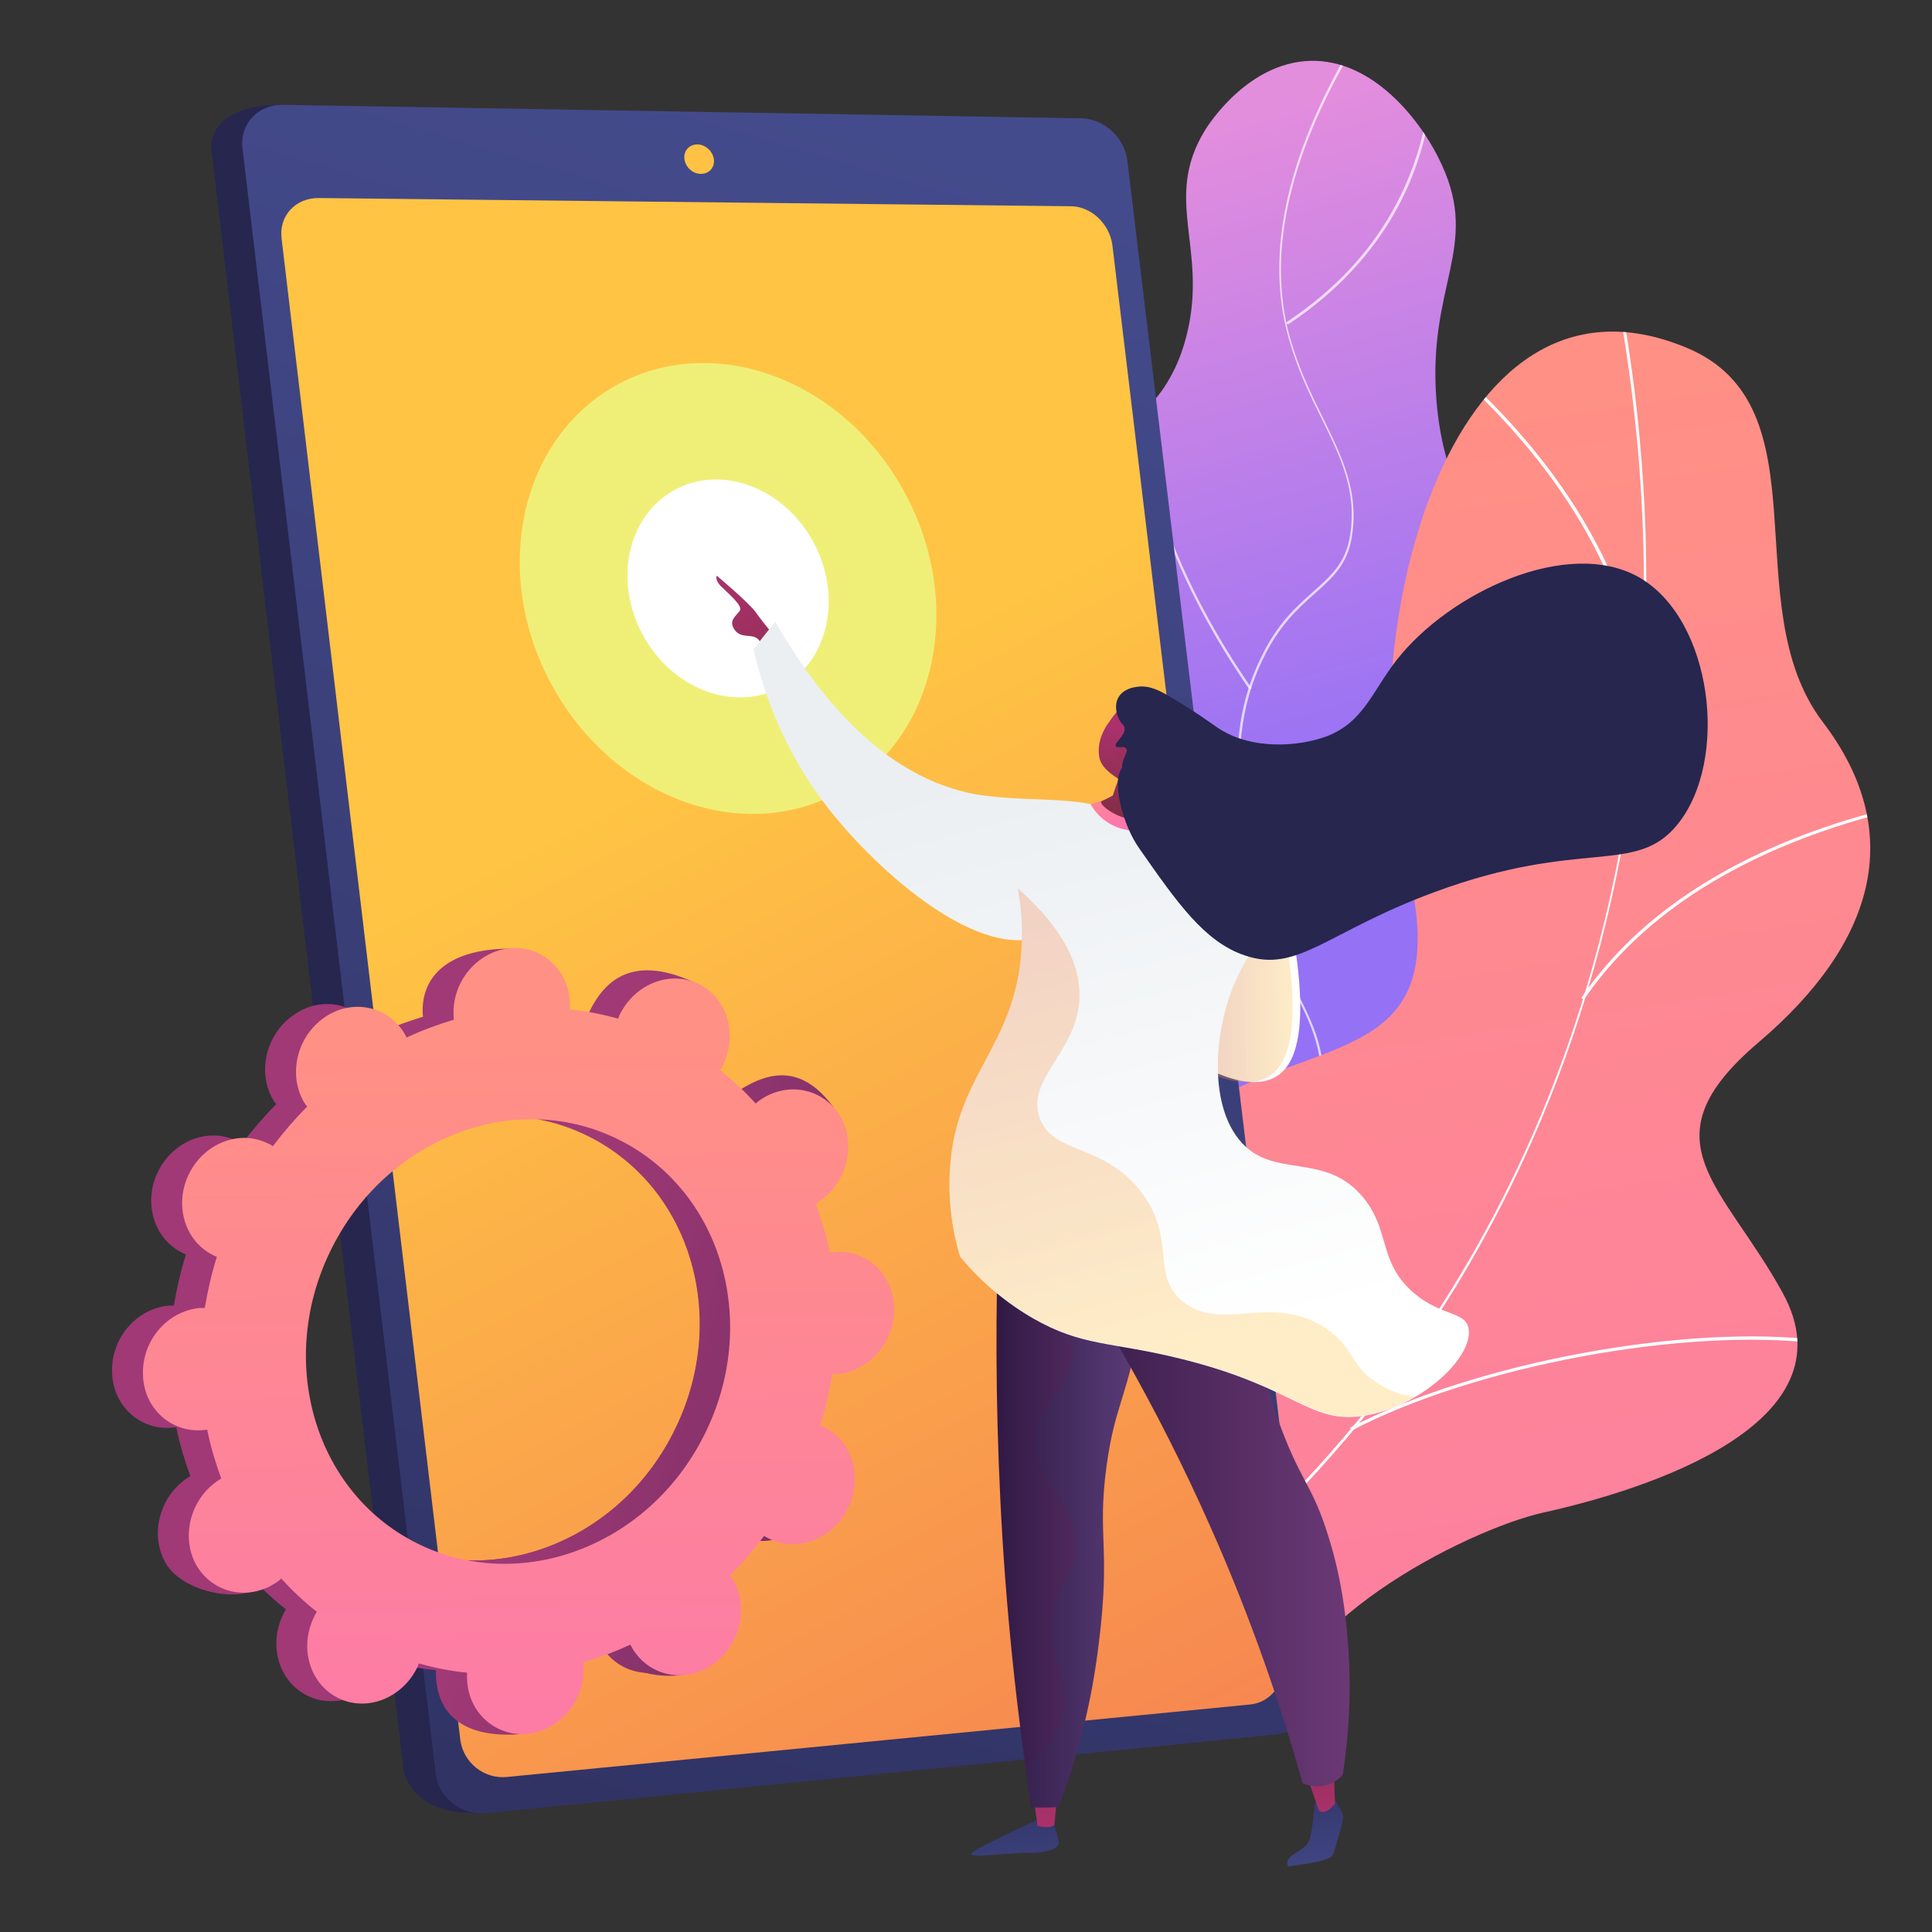 <?xml version="1.0" encoding="utf-8"?>
<!-- Generator: Adobe Illustrator 27.2.0, SVG Export Plug-In . SVG Version: 6.00 Build 0)  -->
<svg version="1.1" xmlns="http://www.w3.org/2000/svg" xmlns:xlink="http://www.w3.org/1999/xlink" x="0px" y="0px"
	 viewBox="0 0 400 400" style="enable-background:new 0 0 400 400;" xml:space="preserve">
<rect x="0" y="0" width="400" height="400" fill="#333333" stroke="none"/>
<style type="text/css">
	.st0{clip-path:url(#SVGID_00000071542990134639479240000005444548285341006745_);}
	.st1{opacity:0.7;fill:#FFFFFF;}
	.st2{clip-path:url(#SVGID_00000147195650524631929430000002319089745712872112_);}
	.st3{fill:#FCFDFE;}
	.st4{fill:url(#SVGID_00000104704245040801333250000013978101088051390139_);}
	.st5{fill:url(#SVGID_00000106105978018038601520000016209939458246203542_);}
	.st6{fill:url(#SVGID_00000140730591803364307880000017217207879288213140_);}
	.st7{fill:url(#SVGID_00000077283364321278086410000018352544782322224002_);}
	.st8{fill:#EFEF78;}
	.st9{fill:#FFFFFF;}
	.st10{fill:url(#SVGID_00000100358764932954310570000007521972492774087343_);}
	.st11{fill:url(#SVGID_00000005985122152126822480000003322741524404091802_);}
	.st12{fill:url(#SVGID_00000091693923602587864630000010744978475673238413_);}
	.st13{fill:url(#SVGID_00000061470344963383047950000007914466009889098117_);}
	.st14{fill:url(#SVGID_00000178190756297065095180000009054538228788743813_);}
	.st15{opacity:0.3;fill:url(#SVGID_00000076593040261936772140000016265924633615808928_);}
	.st16{fill:url(#SVGID_00000096757825052095745890000001428582183658566530_);}
	.st17{fill:url(#SVGID_00000091724890824944265600000016760977979713895843_);}
	.st18{fill:url(#SVGID_00000139983929545505398960000009805511250556407990_);}
	.st19{fill:url(#SVGID_00000000925696280142068590000014714504713720803481_);}
	.st20{opacity:0.3;fill:url(#SVGID_00000059989590699096865270000005357935103689349009_);}
	.st21{fill:url(#SVGID_00000044160905536436143330000011613582136724451255_);}
	.st22{fill:url(#SVGID_00000051345688906475349940000011014073851915497626_);}
	.st23{fill:url(#SVGID_00000116202273338659800570000016587731521094398123_);}
	.st24{fill:url(#SVGID_00000096052142610959727440000006067635948086494369_);}
	.st25{fill:#26264F;}
	.st26{opacity:0.3;}
	.st27{fill:url(#SVGID_00000070838490994525565320000010901198137464522661_);}
	.st28{fill:url(#SVGID_00000020386582243021513360000016503145299014562473_);}
	.st29{fill:url(#SVGID_00000050627913529553181720000009869362433918477228_);}
	.st30{fill:url(#SVGID_00000055666235108425450000000003813497395061555855_);}
</style>
<g id="Background">
</g>
<g id="Illustration">
	<g>
		<g>
			<g>
				<defs>
					<path id="SVGID_1_" d="M201.4,260.2c-10.3-11.8-6.9-35.3-0.1-49.9c7.9-17.1,17.3-15.3,22.5-29.1c9.5-25.7-19.1-42.4-11.5-69
						c6.2-21.8,27.7-18.9,33.5-43.3c4.2-17.6-5-27.6,3.6-41.8c0.7-1.2,8.9-14.1,21.8-14.5c13-0.4,23.1,12.3,27.3,21.5
						c7.9,17.1-3,25.1-1.1,48.8c2.6,32.3,24.4,36.5,21.4,60.7c-2.5,20-17.8,21.7-20.1,43.8c-2.1,20.6,10.4,26.6,7.6,40.3
						C299.9,259.5,222.3,284.3,201.4,260.2z"/>
				</defs>
				
					<linearGradient id="SVGID_00000127765209600794026290000008066997221017281958_" gradientUnits="userSpaceOnUse" x1="217.068" y1="34.926" x2="255.576" y2="170.369">
					<stop  offset="3.597120e-03" style="stop-color:#E38DDD"/>
					<stop  offset="1" style="stop-color:#9571F6"/>
				</linearGradient>
				
					<use xlink:href="#SVGID_1_"  style="overflow:visible;fill:url(#SVGID_00000127765209600794026290000008066997221017281958_);"/>
				<clipPath id="SVGID_00000080912270818444592460000011446824518970904255_">
					<use xlink:href="#SVGID_1_"  style="overflow:visible;"/>
				</clipPath>
				<g style="clip-path:url(#SVGID_00000080912270818444592460000011446824518970904255_);">
					<path class="st1" d="M215.8,279.1c-0.1,0-0.2-0.1-0.2-0.2c0-0.1,0-0.3,0.2-0.3c13.2-4,25-10.5,35.1-19.5
						c9.5-8.5,19.4-17.3,22-30.5c2-10-1.4-16.5-5.6-24.7c-4.1-8-9.3-17.9-10.6-34.3c-0.7-9.4-1.7-21,4.3-33.3
						c3.4-7.2,7.4-10.7,11-13.9c3.7-3.3,6.6-5.9,7.5-11.5c1.5-9.2-1.9-16.2-5.9-24.3c-2.5-5-5-10.2-6.8-16.6
						c-5.1-18-0.1-39.2,14.6-63.2c0.1-0.1,0.2-0.2,0.4-0.1c0.1,0.1,0.2,0.2,0.1,0.4C267,31,262.1,52.2,267.1,70
						c1.8,6.3,4.3,11.5,6.8,16.5c4,8.2,7.5,15.3,6,24.6c-0.9,5.8-4.1,8.6-7.7,11.8c-3.5,3.1-7.4,6.6-10.8,13.7
						c-5.9,12.2-4.9,23.8-4.2,33.1c1.3,16.3,6.4,26.2,10.5,34.1c4.3,8.3,7.7,14.8,5.7,25c-2.6,13.4-12.6,22.2-22.1,30.8
						C241,268.5,229.2,275.1,215.8,279.1C215.9,279.1,215.8,279.1,215.8,279.1z"/>
					<path class="st1" d="M258.7,142.6c-0.1,0-0.2,0-0.2-0.1c-15.5-22.6-20.8-41.3-22.5-53c-1.9-12.7,0-20.3,0-20.3
						c0-0.1,0.2-0.2,0.3-0.2c0.1,0,0.2,0.2,0.2,0.3c0,0.1-1.8,7.5,0,20.2c1.7,11.7,7,30.3,22.5,52.8c0.1,0.1,0.1,0.3-0.1,0.4
						C258.8,142.6,258.8,142.6,258.7,142.6z"/>
					<path class="st1" d="M258.9,183.1c-0.1,0-0.2-0.1-0.2-0.1c-0.1-0.1,0-0.3,0.1-0.3c13.1-6.3,23.9-14.4,32-24.1
						c6.5-7.8,11.4-16.6,14.4-26.2c5.2-16.3,3.4-29.5,3.4-29.6c0-0.1,0.1-0.3,0.2-0.3c0.1,0,0.3,0.1,0.3,0.2
						c0,0.1,1.9,13.4-3.4,29.9c-3.1,9.7-8,18.5-14.5,26.3c-8.2,9.8-19,17.9-32.2,24.2C259,183.1,259,183.1,258.9,183.1z"/>
					<path class="st1" d="M261.6,250.4c0,0-0.1,0-0.1,0c-27.2-15.7-38.6-35.1-43.5-48.5c-5.2-14.6-4-25.6-4-25.7
						c0-0.1,0.1-0.2,0.3-0.2c0.1,0,0.2,0.1,0.2,0.3c0,0.1-1.2,11,4,25.5c4.8,13.4,16.2,32.6,43.2,48.2c0.1,0.1,0.2,0.2,0.1,0.4
						C261.8,250.4,261.7,250.4,261.6,250.4z"/>
					<path class="st1" d="M266.6,67.1c-0.1,0-0.2,0-0.2-0.1c-0.1-0.1,0-0.3,0.1-0.4c20.8-13.8,27.3-31.9,29.2-44.7
						c2-13.8-1-24.6-1-24.7c0-0.1,0-0.3,0.2-0.3c0.1,0,0.3,0,0.3,0.2c0,0.1,3,10.9,1,24.9c-1.8,12.9-8.4,31.1-29.4,45.1
						C266.7,67.1,266.6,67.1,266.6,67.1z"/>
				</g>
			</g>
		</g>
		<g>
			<g>
				<g>
					<defs>
						<path id="SVGID_00000044161526086292886340000006852338073778876844_" d="M265,358.3c-3.1,0.2-10-2.1-11.6-3.5
							c-10.3-9-30.7-24.5-32.6-38.9c-0.3-2.4,10.1-6.8,11.2-9.3c6-4.4,8.3-5.5,11.9-12.4c10.7-20.5-27.8-47.6,7.3-66.5
							c25.8-13.8,50.7-8.8,39.6-50.8c-11.1-42,7.8-126,58.4-104.9c29.1,12.1,9.8,53.3,28.2,77.5c17.5,23,10.7,45.9-13.3,66.3
							c-24,20.4-7.4,29.3,5,51.9c14.9,27.2-28.6,40.8-49.3,45.4C303.3,316.7,263.4,337.4,265,358.3z"/>
					</defs>
					
						<linearGradient id="SVGID_00000148625983530330965530000004069397879239988901_" gradientUnits="userSpaceOnUse" x1="279.053" y1="84.952" x2="360.317" y2="604.465">
						<stop  offset="0" style="stop-color:#FF9085"/>
						<stop  offset="1" style="stop-color:#FB6FBB"/>
					</linearGradient>
					
						<use xlink:href="#SVGID_00000044161526086292886340000006852338073778876844_"  style="overflow:visible;fill:url(#SVGID_00000148625983530330965530000004069397879239988901_);"/>
					<clipPath id="SVGID_00000029740147660986084910000012192434351613469101_">
						<use xlink:href="#SVGID_00000044161526086292886340000006852338073778876844_"  style="overflow:visible;"/>
					</clipPath>
					<g style="clip-path:url(#SVGID_00000029740147660986084910000012192434351613469101_);">
						<g>
							<path class="st3" d="M237.7,336.5l-0.4-0.5c81.4-61,117.9-163.6,97.5-274.6l0.6-0.1c9.7,52.6,6.4,105.4-9.5,152.5
								C309.2,263.4,278.7,305.8,237.7,336.5z"/>
							<path class="st3" d="M376.7,278.2c-27.6-3.5-71.1,4.5-96.9,18l-0.3-0.6c25.9-13.5,69.6-21.6,97.3-18.1L376.7,278.2z"/>
							<path class="st3" d="M253.5,324.4L253,324c9.1-12.1,11.8-28.3,8-48.3c-2.8-14.6-9-30.9-18.5-48.3l0.6-0.3
								c9.5,17.5,15.7,33.8,18.5,48.5C265.5,295.7,262.8,312.1,253.5,324.4z"/>
							<path class="st3" d="M327.9,207l-0.5-0.4c16.1-23.7,44.1-34.5,64.8-39.5l0.2,0.6C371.7,172.7,343.9,183.5,327.9,207z"/>
							<path class="st3" d="M340.2,142.7l-0.7,0.1c-3.8-32-27.2-56.3-40.9-68l0.4-0.5C312.8,86,336.4,110.5,340.2,142.7z"/>
						</g>
					</g>
				</g>
			</g>
		</g>
		<g>
			
				<linearGradient id="SVGID_00000154386781929663597670000001927326152423403406_" gradientUnits="userSpaceOnUse" x1="152.019" y1="190.408" x2="89.842" y2="197.191">
				<stop  offset="0" style="stop-color:#444B8C"/>
				<stop  offset="0.996" style="stop-color:#26264F"/>
			</linearGradient>
			<path style="fill:url(#SVGID_00000154386781929663597670000001927326152423403406_);" d="M226.3,33.8l37.9,314.8
				c0.6,4.7-2.7,9-7.2,9.4L99.1,375.3c-9.7,0.6-15-4.3-15.6-9.4L43.8,31.2c-0.6-5,4.1-9.5,13.9-9.5l159.2,3.4
				C221.5,25.2,225.7,29.1,226.3,33.8z"/>
			
				<linearGradient id="SVGID_00000147934944278049019100000009194766851647411604_" gradientUnits="userSpaceOnUse" x1="206.803" y1="33.679" x2="53.057" y2="557.094">
				<stop  offset="0" style="stop-color:#444B8C"/>
				<stop  offset="0.996" style="stop-color:#26264F"/>
			</linearGradient>
			<path style="fill:url(#SVGID_00000147934944278049019100000009194766851647411604_);" d="M233.4,33.2l38.1,316.4
				c0.6,4.7-2.7,9-7.3,9.5l-163.6,16.3c-5.1,0.5-9.8-3.2-10.4-8.2l-40-336.5c-0.6-5,3.2-9.1,8.4-9l165.4,2.8
				C228.6,24.6,232.8,28.5,233.4,33.2z"/>
			
				<linearGradient id="SVGID_00000057854368273845954480000016834248881481947039_" gradientUnits="userSpaceOnUse" x1="139.129" y1="159.628" x2="286.551" y2="445.257">
				<stop  offset="0" style="stop-color:#FFC444"/>
				<stop  offset="0.996" style="stop-color:#F36F56"/>
			</linearGradient>
			<path style="fill:url(#SVGID_00000057854368273845954480000016834248881481947039_);" d="M230.3,50.7l35.3,293.4
				c0.5,4.4-2.5,8.4-6.8,8.8l-153.8,15c-4.8,0.5-9.1-3-9.7-7.7l-37-310.8c-0.6-4.7,2.9-8.5,7.8-8.4l155.4,1.7
				C225.8,42.6,229.7,46.3,230.3,50.7z"/>
			
				<linearGradient id="SVGID_00000107572856638506498380000018217999823764115872_" gradientUnits="userSpaceOnUse" x1="149.191" y1="20.787" x2="-31.502" y2="510.163">
				<stop  offset="0" style="stop-color:#FFC444"/>
				<stop  offset="0.996" style="stop-color:#F36F56"/>
			</linearGradient>
			<path style="fill:url(#SVGID_00000107572856638506498380000018217999823764115872_);" d="M147.8,33c0.2,1.7-1,3-2.7,3
				c-1.7,0-3.2-1.4-3.4-3.1c-0.2-1.7,1-3,2.7-3C146,29.9,147.6,31.3,147.8,33z"/>
			<g>
				
					<ellipse transform="matrix(0.882 -0.472 0.472 0.882 -39.665 85.539)" class="st8" cx="150.7" cy="121.8" rx="41.6" ry="48"/>
				
					<ellipse transform="matrix(0.882 -0.472 0.472 0.882 -39.665 85.538)" class="st9" cx="150.7" cy="121.8" rx="20.1" ry="23.2"/>
			</g>
		</g>
		<g>
			
				<linearGradient id="SVGID_00000002366903208110387660000005274812252711508376_" gradientUnits="userSpaceOnUse" x1="834.405" y1="356.159" x2="837.68" y2="397.835" gradientTransform="matrix(1 0 0 1 -626.263 0)">
				<stop  offset="3.597000e-03" style="stop-color:#26264F"/>
				<stop  offset="1" style="stop-color:#444B8C"/>
			</linearGradient>
			<path style="fill:url(#SVGID_00000002366903208110387660000005274812252711508376_);" d="M214.5,376.9c0,0-13.2,6-13.4,6.9
				c-0.2,1,8.5-0.3,12-0.2c3.5,0.1,6.5-0.9,6.1-2.4c-0.3-1.5-1.6-5.3-1.6-5.3L214.5,376.9z"/>
			
				<linearGradient id="SVGID_00000016765756662701103830000013667155121076387513_" gradientUnits="userSpaceOnUse" x1="842.859" y1="379.361" x2="842.264" y2="336.197" gradientTransform="matrix(1 0 0 1 -626.263 0)">
				<stop  offset="0" style="stop-color:#AB316D"/>
				<stop  offset="1" style="stop-color:#792D3D"/>
			</linearGradient>
			<path style="fill:url(#SVGID_00000016765756662701103830000013667155121076387513_);" d="M214,372.1l0.8,5.9c0,0,2.1,0.7,3.5-0.1
				l0.6-6.5L214,372.1z"/>
			
				<linearGradient id="SVGID_00000121266349347061978060000017063717695391295135_" gradientUnits="userSpaceOnUse" x1="896.287" y1="351.297" x2="899.562" y2="392.973" gradientTransform="matrix(1 0 0 1 -626.263 0)">
				<stop  offset="3.597000e-03" style="stop-color:#26264F"/>
				<stop  offset="1" style="stop-color:#444B8C"/>
			</linearGradient>
			<path style="fill:url(#SVGID_00000121266349347061978060000017063717695391295135_);" d="M276.1,372.2l1.5,2.5
				c0.4,0.7,0.6,1.5,0.4,2.3c-0.5,2-1.6,6-2.1,7.1c-0.6,1.4-9.2,2.3-9.2,2.3s-0.8-1.1,1-2.4c1.8-1.3,2.9-1.5,3.5-3.4
				c0.6-1.9,1-7.3,1-7.3L276.1,372.2z"/>
			
				<linearGradient id="SVGID_00000172422484721298080020000003911284925658492569_" gradientUnits="userSpaceOnUse" x1="899.571" y1="378.579" x2="898.976" y2="335.414" gradientTransform="matrix(1 0 0 1 -626.263 0)">
				<stop  offset="0" style="stop-color:#AB316D"/>
				<stop  offset="1" style="stop-color:#792D3D"/>
			</linearGradient>
			<path style="fill:url(#SVGID_00000172422484721298080020000003911284925658492569_);" d="M269.7,366c0.6,0.4,3.3,8.8,3.3,8.8
				s0.9,1.1,2.6-0.5c1.7-1.7,0.8-0.8,0.8-0.8l-0.3-8.2L269.7,366z"/>
			
				<linearGradient id="SVGID_00000129924938035826120880000001312062592863628962_" gradientUnits="userSpaceOnUse" x1="206.295" y1="309.436" x2="238.21" y2="309.436">
				<stop  offset="0" style="stop-color:#311944"/>
				<stop  offset="1" style="stop-color:#6B3976"/>
			</linearGradient>
			<path style="fill:url(#SVGID_00000129924938035826120880000001312062592863628962_);" d="M206.8,252.8
				c-0.7,17.7-0.7,36.9,0.3,57.5c1.1,23.1,3.5,44.5,6.4,63.9c1.1,0,2.2,0,3.4,0c0.8,0,1.6-0.1,2.3-0.1c1.5-4,3.3-9.3,4.9-15.6
				c1.7-6.6,2.7-12.6,3.4-18.3c2.5-20.1-0.4-21.8,1.6-36.7c1.8-13.2,4.4-13.7,7.5-32.4c3.3-20.3,0.8-23.3-0.4-24.4
				C231.1,242.1,219.1,245.3,206.8,252.8z"/>
			
				<linearGradient id="SVGID_00000103254664073573495130000003846377694121371049_" gradientUnits="userSpaceOnUse" x1="208.502" y1="309.438" x2="238.21" y2="309.438">
				<stop  offset="3.597000e-03" style="stop-color:#26264F"/>
				<stop  offset="1" style="stop-color:#444B8C"/>
			</linearGradient>
			<path style="opacity:0.3;fill:url(#SVGID_00000103254664073573495130000003846377694121371049_);" d="M236.2,246.8
				c-4.9-4.5-16-1.8-27.7,5c13.5,14.6,15,24,13.4,30.2c-1.8,6.9-7.4,8.9-7.4,16.5c0,9.3,8.4,11.8,8.3,21.7
				c-0.1,6.5-3.8,6.5-4.7,14.5c-1,9.5,3.8,12.8,2.2,19.9c-0.7,3-2.6,7-8.1,11.1c0.4,2.9,0.8,5.8,1.2,8.6c1.1,0,2.2,0,3.4,0
				c0.8,0,1.6-0.1,2.3-0.1c1.5-4,3.3-9.3,4.9-15.6c1.7-6.6,2.7-12.6,3.4-18.3c2.5-20.1-0.4-21.8,1.6-36.7
				c1.8-13.2,4.4-13.7,7.5-32.4C239.9,250.9,237.4,247.9,236.2,246.8z"/>
			
				<linearGradient id="SVGID_00000134217228982424016510000012556729307917223336_" gradientUnits="userSpaceOnUse" x1="215.155" y1="306.29" x2="279.403" y2="306.29">
				<stop  offset="0" style="stop-color:#311944"/>
				<stop  offset="1" style="stop-color:#6B3976"/>
			</linearGradient>
			<path style="fill:url(#SVGID_00000134217228982424016510000012556729307917223336_);" d="M215.2,252.6
				c11.6,17,24.2,38.2,35.4,63.5c8.5,19.1,14.6,37.1,19.1,53.1c0.6,0.3,2.1,0.8,3.9,0.6c2.5-0.3,4-1.9,4.4-2.4
				c1.8-11.5,1.6-21.2,1-28.2c-0.4-4.5-1.1-12-4-21.2c-3.2-10.3-5.4-10.9-9.6-21.9c-4.3-11.4-3.3-14.2-7.5-28.4
				c-1.7-5.8-4.6-14.5-9.3-24.9C237.5,246,226.3,249.3,215.2,252.6z"/>
			
				<linearGradient id="SVGID_00000114755517845545450080000013031739060300887940_" gradientUnits="userSpaceOnUse" x1="-3211.463" y1="150.407" x2="-3229.082" y2="203.265" gradientTransform="matrix(-1 2.180000e-02 2.180000e-02 1 -3063.339 35.854)">
				<stop  offset="0" style="stop-color:#AB316D"/>
				<stop  offset="1" style="stop-color:#792D3D"/>
			</linearGradient>
			<path style="fill:url(#SVGID_00000114755517845545450080000013031739060300887940_);" d="M160.2,131.5c0,0-2.3-2.7-3.7-4.7
				c-1.4-2-8.1-7.6-8.1-7.6s-0.5,0.9,1,2.3c1.4,1.4,4.4,3.9,3.8,4.9c-0.7,1.1-2.5,2-1.1,4c1.4,2,3.8,0.6,5,2.1
				c1.3,1.6,2.5,3.3,2.5,3.3L160.2,131.5z"/>
			
				<linearGradient id="SVGID_00000132072316381375067610000015152162401075644827_" gradientUnits="userSpaceOnUse" x1="124.346" y1="195.584" x2="154.483" y2="320.538" gradientTransform="matrix(1 -2.180000e-02 2.180000e-02 1 67.65 -32.46)">
				<stop  offset="3.597120e-03" style="stop-color:#EBEFF2"/>
				<stop  offset="1" style="stop-color:#FFFFFF"/>
			</linearGradient>
			<path style="fill:url(#SVGID_00000132072316381375067610000015152162401075644827_);" d="M160.5,128.7c-1.5,1.9-3,3.8-4.5,5.7
				c1.9,8.3,6,20.9,15.6,33.1c10.1,12.9,31.7,32.3,45.1,25.9c8.2-3.9,19.2-17.1,15.3-23.5c-3.8-6.1-20.3-3.2-31.7-5.8
				C189.1,161.5,174.7,153.4,160.5,128.7z"/>
			
				<linearGradient id="SVGID_00000093171060391749879310000013288711681855262868_" gradientUnits="userSpaceOnUse" x1="171.492" y1="237.537" x2="196.307" y2="237.537" gradientTransform="matrix(1 -2.180000e-02 2.180000e-02 1 67.65 -32.46)">
				<stop  offset="3.597120e-03" style="stop-color:#EBEFF2"/>
				<stop  offset="1" style="stop-color:#FFFFFF"/>
			</linearGradient>
			<path style="fill:url(#SVGID_00000093171060391749879310000013288711681855262868_);" d="M264.1,177.8c0,0,8.8,29.9,3.3,41.4
				c-5.4,11.5-22.8-1.1-22.8-1.1L264.1,177.8z"/>
			
				<linearGradient id="SVGID_00000079465227020284247460000015845933841654044549_" gradientUnits="userSpaceOnUse" x1="169.864" y1="237.537" x2="194.679" y2="237.537" gradientTransform="matrix(1 -2.180000e-02 2.180000e-02 1 67.65 -32.46)">
				<stop  offset="3.597000e-03" style="stop-color:#F36F56"/>
				<stop  offset="1" style="stop-color:#FFC444"/>
			</linearGradient>
			<path style="opacity:0.3;fill:url(#SVGID_00000079465227020284247460000015845933841654044549_);" d="M262.5,177.8
				c0,0,8.8,29.9,3.3,41.4c-5.4,11.5-22.8-1.1-22.8-1.1L262.5,177.8z"/>
			
				<linearGradient id="SVGID_00000005978555507197806940000016546697349075596960_" gradientUnits="userSpaceOnUse" x1="149.438" y1="189.532" x2="179.575" y2="314.486" gradientTransform="matrix(1 -2.180000e-02 2.180000e-02 1 67.65 -32.46)">
				<stop  offset="3.597120e-03" style="stop-color:#EBEFF2"/>
				<stop  offset="1" style="stop-color:#FFFFFF"/>
			</linearGradient>
			<path style="fill:url(#SVGID_00000005978555507197806940000016546697349075596960_);" d="M236.8,166.7c-11.3-0.2-20,0.2-24.8,5.2
				c-5.1,5.3,0.3,11-0.5,24.6c-1.3,20.8-14.4,26.2-14.9,47.3c-0.2,7.1,1.1,12.9,2.2,16.4c3,3.6,7.9,8.6,15,12.7
				c10.4,6,16.3,4.8,31,8.5c24.1,6,26.4,13.8,38.3,11.6c12-2.3,22.3-12.6,20.9-18.2c-0.8-3.3-5.7-2.3-11.4-7.2
				c-7.3-6.4-4.7-12.7-10.3-19.6c-8.1-9.9-18.9-3.5-25.8-12.1c-7-8.7-4.7-26.2,0.8-35.8c3.6-6.3,5-13.6,8.1-20.2
				c0.3-0.5,0.5-1.4,0.4-2.5c-0.6-4.2-7.7-6.4-13.1-7.9C244.3,166.9,237.7,166.7,236.8,166.7z"/>
			
				<linearGradient id="SVGID_00000109717843558728279330000003111487471824095926_" gradientUnits="userSpaceOnUse" x1="-1093.053" y1="193.116" x2="-1083.253" y2="208.694" gradientTransform="matrix(1 -2.180000e-02 2.180000e-02 1 1316.916 -59.695)">
				<stop  offset="0" style="stop-color:#FF9085"/>
				<stop  offset="1" style="stop-color:#FB6FBB"/>
			</linearGradient>
			<path style="fill:url(#SVGID_00000109717843558728279330000003111487471824095926_);" d="M225.8,166.5l2.2-0.7c0,0,0.6,3,7.8,3.2
				c4-0.1,6.5-2.4,6.5-2.4l1.5,1.1c0,0-3.2,4.2-8.6,4.3C228.4,171.9,225.8,166.5,225.8,166.5z"/>
			<g>
				
					<linearGradient id="SVGID_00000080171005065193277430000001174227437151534476_" gradientUnits="userSpaceOnUse" x1="-344.727" y1="790.436" x2="-356.2" y2="808.994" gradientTransform="matrix(0.952 -0.306 0.306 0.952 322.378 -706.278)">
					<stop  offset="0" style="stop-color:#AB316D"/>
					<stop  offset="1" style="stop-color:#792D3D"/>
				</linearGradient>
				<path style="fill:url(#SVGID_00000080171005065193277430000001174227437151534476_);" d="M227.6,156.8c-0.6-3.3,1.2-6.1,1.6-6.7
					c1.7-2.5,2.1-2.9,2.8-3.3l1-0.5c0,0,0.1,0,0.1,0c0.6-0.2,2.7,0,3.2,0.1c1.3,0.4,2.3,6.1,1.1,13.9c0.1,0.6,0.1,1.2,0.2,1.8
					c3-0.4,3.9-0.1,4.1,0.3c0.3,0.9-1.8,6-4.7,7c-3.6,1.3-8.7-2-9-3.2c-0.1-0.5-0.1-0.1,2.4-1.5c0.2-0.7,0.9-2.7,1.2-3.4
					C231.1,160.9,228,159.2,227.6,156.8z"/>
				
					<linearGradient id="SVGID_00000145746230496480260260000001438503448717364361_" gradientUnits="userSpaceOnUse" x1="-1088.312" y1="337.911" x2="-1098.736" y2="354.774" gradientTransform="matrix(0.853 -0.522 0.522 0.853 983.356 -706.292)">
					<stop  offset="0" style="stop-color:#AB316D"/>
					<stop  offset="1" style="stop-color:#792D3D"/>
				</linearGradient>
				<path style="fill:url(#SVGID_00000145746230496480260260000001438503448717364361_);" d="M231.7,154.1c0.7-0.8,1.6,0.1,1.6,1.2
					c-0.1,1.1-1.2,2.1-2.2,1.8C230.1,156.8,230.8,155.2,231.7,154.1z"/>
				<path class="st25" d="M339.3,119.5c-14.7-8.3-39.1,3.1-50.1,17.1c-5.1,6.5-6.8,12.8-14.4,15.8c-5.8,2.2-15.8,3-22.8-1.8
					c-0.9-0.6-4.4-3.2-9.5-6.2c-2.2-1.3-4.4-2.6-7.1-2.2c-0.7,0.1-2.9,0.4-3.9,2.3c-0.8,1.5-0.4,3.5,0.4,4.8
					c0.5,0.8,0.8,0.8,0.9,1.3c0.4,1.6-2.2,3.2-1.8,3.9c0.3,0.5,1.7-0.2,2.2,0.5c0.5,0.7-0.9,1.9-0.9,4c-1,1.3-1.1,3.7-0.5,6.7
					c0.9,4.4,2.5,7.7,4.1,10c7.9,11.3,13.5,19.3,21.8,22.1c11,3.8,17-4.9,39.3-13.1c30.5-11.3,41.6-3.3,50.3-14
					C358.1,157.4,354.6,128.2,339.3,119.5z"/>
			</g>
			<g class="st26">
				
					<linearGradient id="SVGID_00000153707535005776393570000005157803052673386684_" gradientUnits="userSpaceOnUse" x1="142.369" y1="191.237" x2="172.506" y2="316.191" gradientTransform="matrix(1 -2.180000e-02 2.180000e-02 1 67.65 -32.46)">
					<stop  offset="3.597000e-03" style="stop-color:#F36F56"/>
					<stop  offset="1" style="stop-color:#FFC444"/>
				</linearGradient>
				<path style="fill:url(#SVGID_00000153707535005776393570000005157803052673386684_);" d="M274.5,275
					c-11.4-7.5-21.6,1.1-29.7-5.6c-6.6-5.5-1.2-12.6-8.3-22.3c-7.8-10.6-18.7-7.9-21.3-15.8c-2.7-8.2,8.1-13.7,8.3-25
					c0.1-5.8-2.5-13.3-12.8-22.4c0.6,3.3,1.1,7.3,0.8,12.5c-1.3,20.8-14.4,26.2-14.9,47.3c-0.2,7.1,1.1,12.9,2.2,16.4
					c3,3.6,7.9,8.6,15,12.7c10.4,6,16.3,4.8,31,8.5c24.1,6,26.4,13.8,38.3,11.6c3.5-0.7,6.8-2,9.7-3.7c-3.5-0.5-6-1.7-8-3.1
					C279.5,282.6,280.4,279,274.5,275z"/>
			</g>
		</g>
		<g>
			
				<linearGradient id="SVGID_00000054230160181442574780000011349314256424779693_" gradientUnits="userSpaceOnUse" x1="294.06" y1="330.937" x2="111.285" y2="279.215">
				<stop  offset="0" style="stop-color:#311944"/>
				<stop  offset="1" style="stop-color:#A03976"/>
			</linearGradient>
			<path style="fill:url(#SVGID_00000054230160181442574780000011349314256424779693_);" d="M152.8,317.8c5.9,3,13.2,0.2,16.4-6.1
				c3.2-6.3,1.1-13.9-4.8-16.9c-0.3-0.2-0.6-0.3-0.9-0.4c1.1-3.5,1.9-7,2.5-10.6c0.3,0,0.7,0,1,0c6.7-0.6,12-6.7,11.8-13.7
				c-0.1-7-5.7-12.1-12.3-11.6c-0.3,0-0.7,0.1-1,0.1c-0.7-3.5-1.7-6.8-2.9-10.1c0.3-0.2,0.6-0.4,0.9-0.6c5.7-4,7.5-11.9,4.1-17.6
				c-3.5-5.7-10.9-7.2-16.6-3.2c-0.3,0.2-0.6,0.4-0.8,0.7c-2.3-2.5-4.7-4.8-7.4-6.9c0.2-0.3,0.4-0.6,0.5-0.9
				c3.2-6.3,7.4-13.3,1.5-16.1c-13.6-6.7-19.5-1-22.7,5.4c-0.2,0.3-0.3,0.7-0.4,1c-3.3-0.9-6.6-1.6-10-1.9c0-0.4,0-0.7,0-1.1
				c-0.1-7,1.9-10.7-4.8-10.9c-14.6-0.3-19.5,6.1-19.4,13c0,0.4,0,0.7,0.1,1.1c-3.3,1-6.6,2.2-9.8,3.7c-0.2-0.3-0.3-0.6-0.5-0.9
				c-3.5-5.7-10.9-7.2-16.6-3.1c-5.7,4-7.5,11.9-4.1,17.6c0.2,0.3,0.4,0.6,0.6,0.8c-2.5,2.5-4.9,5.3-7.1,8.2
				c-0.3-0.2-0.6-0.4-0.9-0.5c-5.9-3-13.2-0.2-16.4,6.1c-3.2,6.3-1.1,13.9,4.8,16.9c0.3,0.2,0.6,0.3,0.9,0.4
				c-1.1,3.5-1.9,7-2.5,10.6c-0.3,0-0.7,0-1,0c-6.7,0.6-12,6.7-11.8,13.7c0.1,7,5.7,12.1,12.3,11.6c0.3,0,0.7-0.1,1-0.1
				c0.7,3.5,1.7,6.8,2.9,10.1c-0.3,0.2-0.6,0.4-0.9,0.6c-5.7,4-7.5,11.9-4.1,17.6c3.5,5.7,14.9,8.4,20.6,4.4
				c0.3-0.2-3.5-1.7-3.2-1.9c2.3,2.5,4.7,4.8,7.4,6.9c-0.2,0.3-0.4,0.6-0.5,0.9c-3.2,6.3-1.1,13.9,4.8,16.9c5.9,3,13.2,0.2,16.4-6.1
				c0.2-0.3,0.3-0.7,0.4-1c3.3,0.9,6.6,1.6,10,1.9c0,0.4,0,0.7,0,1.1c0.1,7,5.7,12.1,12.3,11.6c6.7-0.6,12-6.7,11.8-13.7
				c0-0.4,0-0.7-0.1-1.1c3.4-1,6.6-2.2,9.8-3.7c0.2,0.3,0.3,0.6,0.5,0.9c3.5,5.7,10.9,7.2,16.6,3.2c5.7-4,7.5-11.9,4.1-17.6
				c-0.2-0.3-0.4-0.6-0.6-0.8c2.5-2.5,4.9-5.3,7.1-8.2C152.2,317.4,152.5,317.6,152.8,317.8z M79.8,318.7
				c-21.3-10.8-29-38.2-17.3-61.2c11.7-23,38.4-32.9,59.6-22.1c21.3,10.8,29,38.2,17.3,61.2C127.8,319.6,101.1,329.5,79.8,318.7z"/>
			
				<linearGradient id="SVGID_00000181766898027832444060000004167511950584542631_" gradientUnits="userSpaceOnUse" x1="293.581" y1="332.629" x2="110.806" y2="280.908">
				<stop  offset="0" style="stop-color:#311944"/>
				<stop  offset="1" style="stop-color:#A03976"/>
			</linearGradient>
			<path style="fill:url(#SVGID_00000181766898027832444060000004167511950584542631_);" d="M167,283.8c6.7-0.6,12-6.7,11.8-13.7
				c-0.1-7-5.7-12.1-12.3-11.6c-0.3,0-0.7,0.1-1,0.1c-0.7-3.5-1.7-6.8-2.9-10.1c0.3-0.2,0.6-0.4,0.9-0.6c5.7-4,12.8-13.7,8.8-19
				c-7.7-10.2-15.6-5.8-21.3-1.8c-0.3,0.2-0.6,0.4-0.8,0.7c-2.3-2.5-4.7-4.8-7.4-6.9c0.2-0.3,0.4-0.6,0.5-0.9
				c1.8-3.4,1.9-7.3,0.7-10.5c-5.5,9.7-11,19.5-16.3,29.3c17,12.4,22.4,36.9,11.8,57.8c-9,17.7-26.8,27.6-44.3,26.4
				c-0.8,2-1.5,4-2.4,6c-2.3,5.4-4.8,10.7-7.4,16c1.6,0.3,3.2,0.5,4.9,0.7c0,0.4,0,0.7,0,1.1c0.1,7,4.4,12.9,16.5,12.3
				c6.7-0.4,7.8-7.4,7.7-14.4c0-0.4,0-0.7-0.1-1.1c3.3-1,6.6-2.2,9.8-3.7c0.2,0.3,0.3,0.6,0.5,0.9c3.5,5.7,15.5,8.2,21.2,4.2
				c5.7-4,3-12.9-0.5-18.7c-0.2-0.3-0.4-0.6-0.6-0.8c2.5-2.5,4.9-5.3,7.1-8.2c0.3,0.2,0.6,0.4,0.9,0.5c5.9,3,13.2,0.2,16.4-6.1
				c3.2-6.3,1.1-13.9-4.8-16.9c-0.3-0.2-0.6-0.3-0.9-0.4c1.1-3.5,1.9-7,2.5-10.6C166.3,283.8,166.6,283.8,167,283.8z"/>
			
				<linearGradient id="SVGID_00000084487767347660822760000018147053059484380338_" gradientUnits="userSpaceOnUse" x1="106.495" y1="215.433" x2="109.353" y2="446.237">
				<stop  offset="0" style="stop-color:#FF9085"/>
				<stop  offset="1" style="stop-color:#FB6FBB"/>
			</linearGradient>
			<path style="fill:url(#SVGID_00000084487767347660822760000018147053059484380338_);" d="M159.1,318.5c5.9,3,13.2,0.2,16.4-6.1
				c3.2-6.3,1.1-13.9-4.8-16.9c-0.3-0.2-0.6-0.3-0.9-0.4c1.1-3.5,1.9-7,2.5-10.6c0.3,0,0.7,0,1,0c6.7-0.6,12-6.7,11.8-13.7
				c-0.1-7-5.7-12.1-12.3-11.6c-0.3,0-0.7,0.1-1,0.1c-0.7-3.5-1.7-6.8-2.9-10.1c0.3-0.2,0.6-0.4,0.9-0.6c5.7-4,7.5-11.9,4.1-17.6
				c-3.5-5.7-10.9-7.2-16.6-3.2c-0.3,0.2-0.6,0.4-0.8,0.7c-2.3-2.5-4.7-4.8-7.4-6.9c0.2-0.3,0.4-0.6,0.5-0.9
				c3.2-6.3,1.1-13.9-4.8-16.9c-5.9-3-13.2-0.2-16.4,6.1c-0.2,0.3-0.3,0.7-0.4,1c-3.3-0.9-6.6-1.6-10-1.9c0-0.4,0-0.7,0-1.1
				c-0.1-7-5.7-12.1-12.3-11.6c-6.7,0.6-12,6.7-11.8,13.7c0,0.4,0,0.7,0.1,1.1c-3.3,1-6.6,2.2-9.8,3.7c-0.2-0.3-0.3-0.6-0.5-0.9
				c-3.5-5.7-10.9-7.2-16.6-3.2c-5.7,4-7.5,11.9-4.1,17.6c0.2,0.3,0.4,0.6,0.6,0.8c-2.5,2.5-4.9,5.3-7.1,8.2
				c-0.3-0.2-0.6-0.4-0.9-0.5c-5.9-3-13.2-0.2-16.4,6.1c-3.2,6.3-1.1,13.9,4.8,16.9c0.3,0.2,0.6,0.3,0.9,0.4
				c-1.1,3.5-1.9,7-2.5,10.6c-0.3,0-0.7,0-1,0c-6.7,0.6-12,6.7-11.8,13.7c0.1,7,5.7,12.1,12.3,11.6c0.3,0,0.7-0.1,1-0.1
				c0.7,3.5,1.7,6.8,2.9,10.1c-0.3,0.2-0.6,0.4-0.9,0.6c-5.7,4-7.5,11.9-4.1,17.6c3.5,5.7,10.9,7.2,16.6,3.2
				c0.3-0.2,0.6-0.4,0.8-0.7c2.3,2.5,4.7,4.8,7.4,6.9c-0.2,0.3-0.4,0.6-0.5,0.9c-3.2,6.3-1.1,13.9,4.8,16.9c5.9,3,13.2,0.2,16.4-6.1
				c0.2-0.3,0.3-0.7,0.4-1c3.3,0.9,6.6,1.6,10,1.9c0,0.4,0,0.7,0,1.1c0.1,7,5.7,12.1,12.3,11.6c6.7-0.6,12-6.7,11.8-13.7
				c0-0.4,0-0.7-0.1-1.1c3.3-1,6.6-2.2,9.8-3.7c0.2,0.3,0.3,0.6,0.5,0.9c3.5,5.7,10.9,7.2,16.6,3.2c5.7-4,7.5-11.9,4.1-17.6
				c-0.2-0.3-0.4-0.6-0.6-0.8c2.5-2.5,4.9-5.3,7.1-8.2C158.5,318.2,158.8,318.3,159.1,318.5z M86.1,319.4
				c-21.3-10.8-29-38.2-17.3-61.2c11.7-23,38.4-32.9,59.6-22.1c21.3,10.8,29,38.2,17.3,61.2C134.1,320.3,107.4,330.2,86.1,319.4z"/>
		</g>
	</g>
</g>
</svg>
